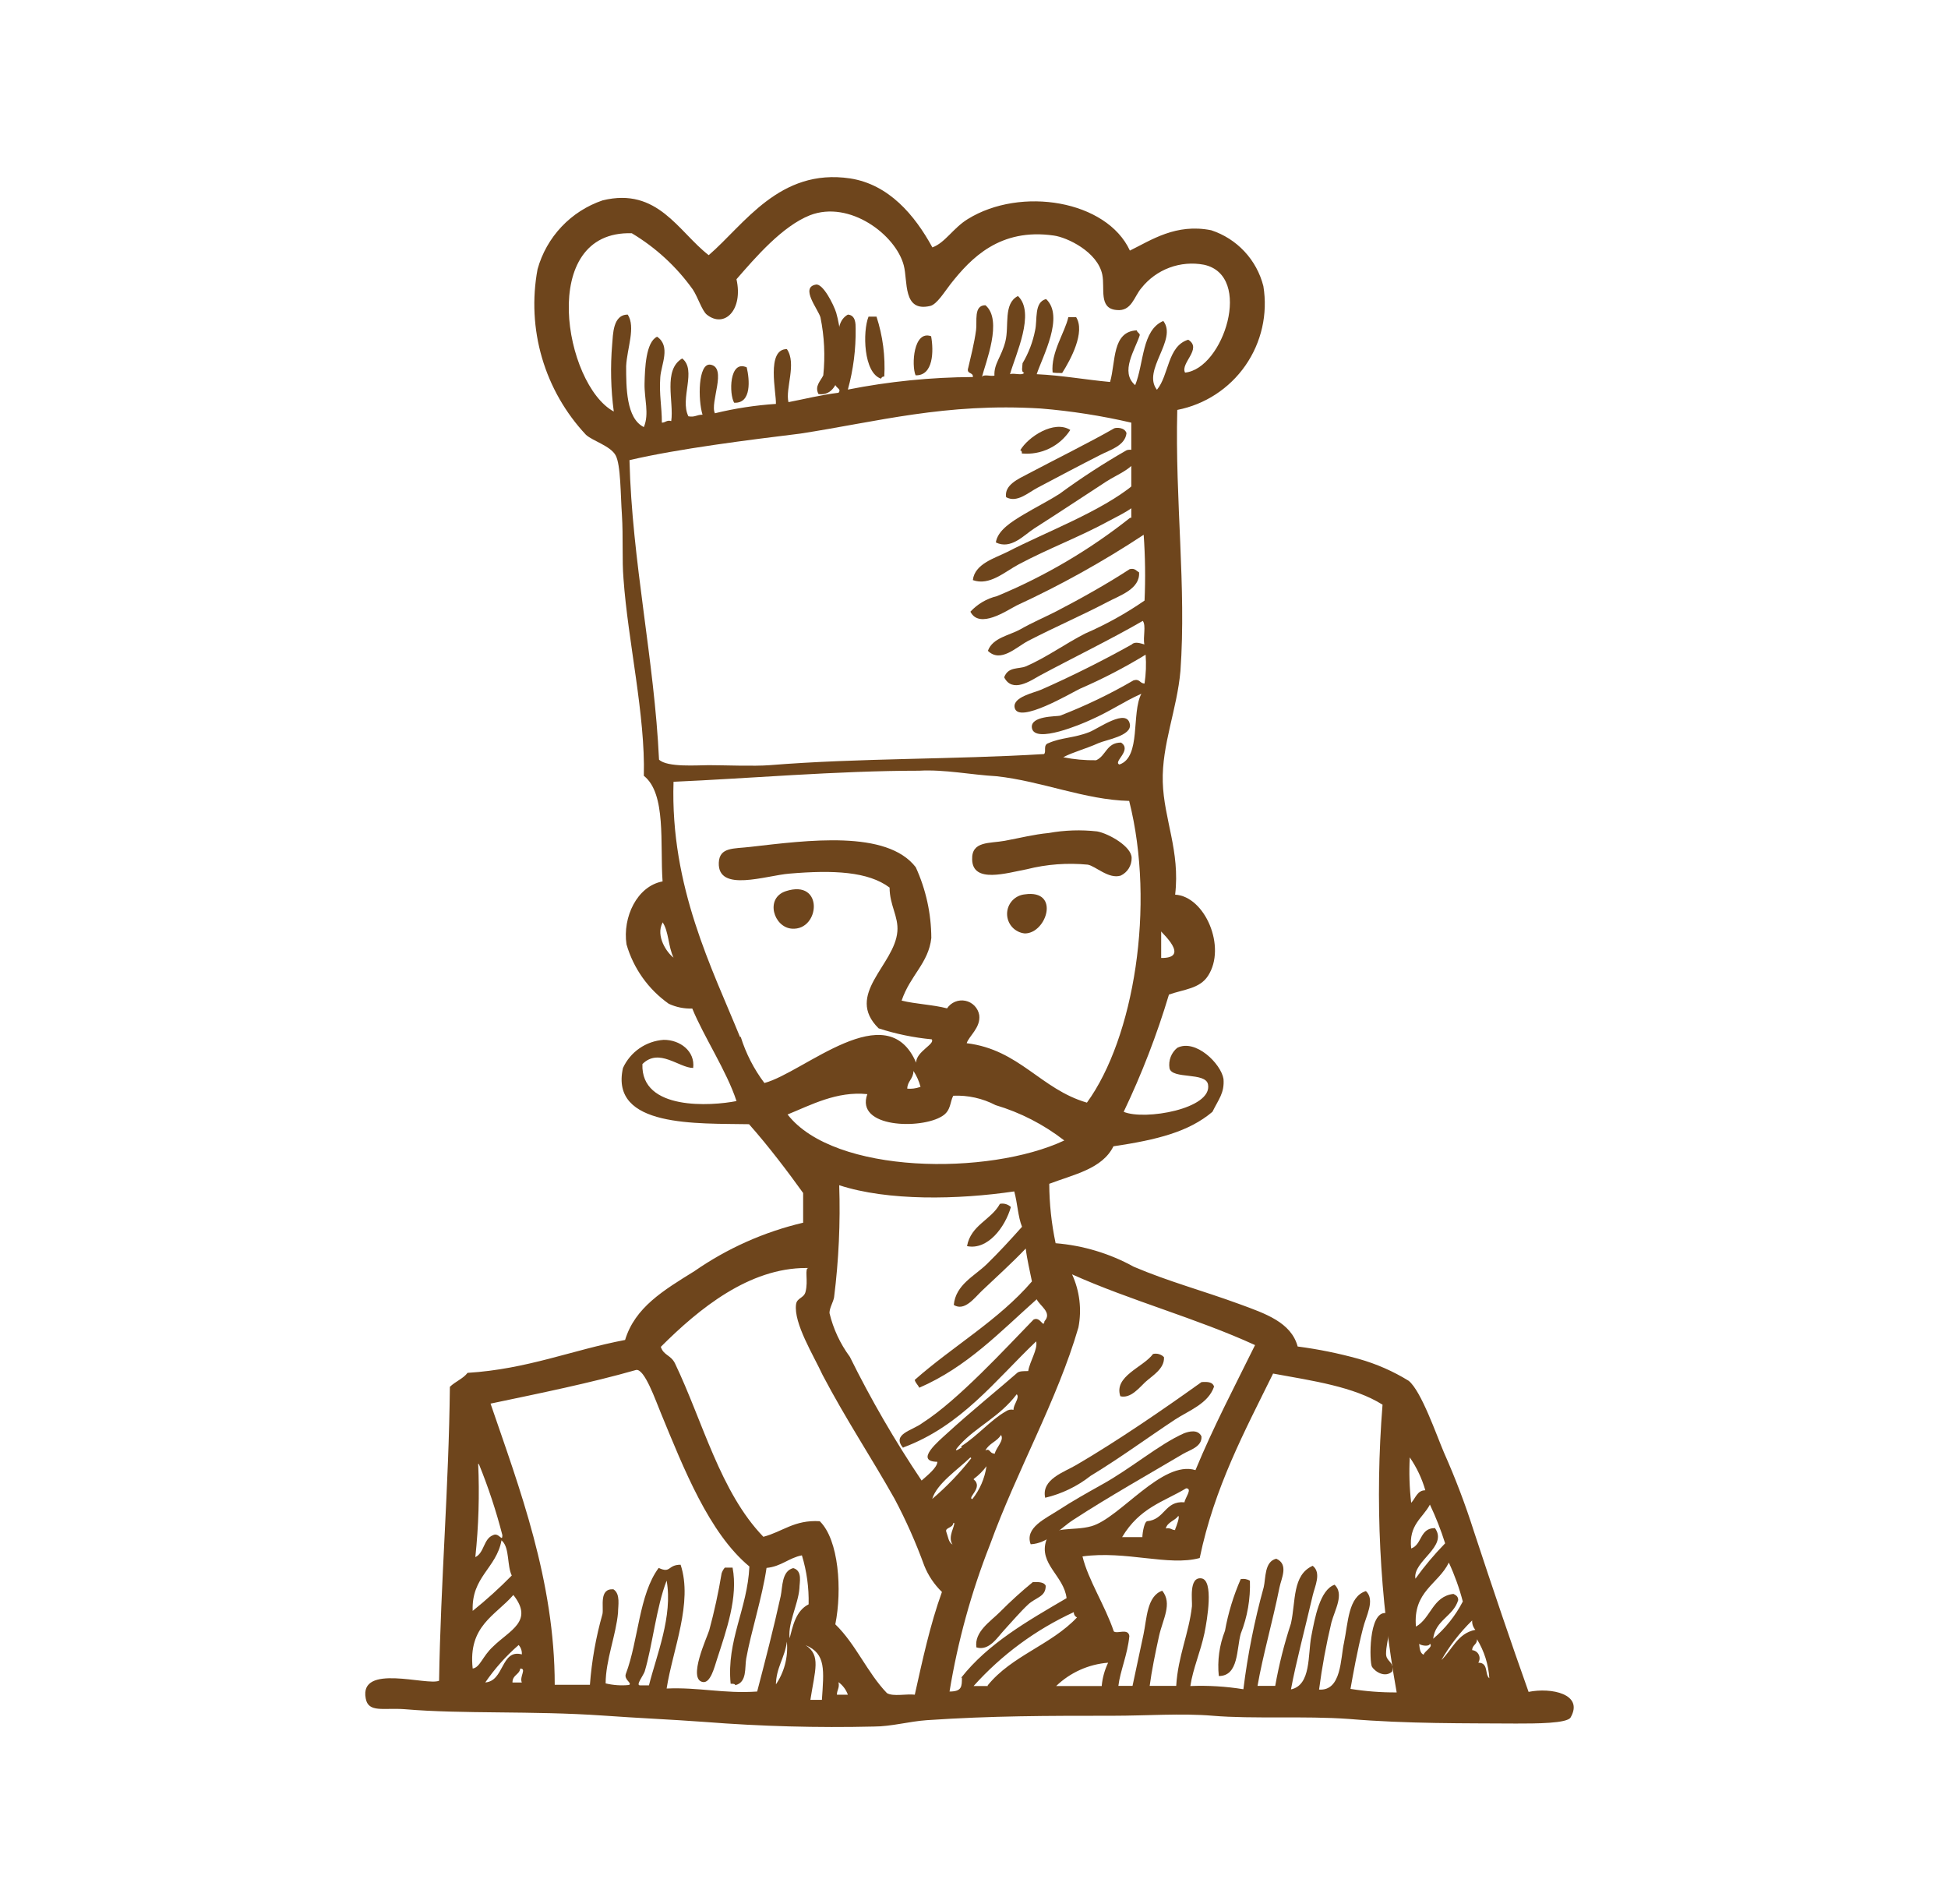 <svg width="176" height="172" viewBox="0 0 176 172" fill="none" xmlns="http://www.w3.org/2000/svg">
<path d="M74.383 33.902C74.159 34.397 73.568 34.877 73.951 35.595C76.46 35.963 76.284 30.803 75.549 28.247C75.325 27.528 74.351 25.579 73.712 25.707C72.274 25.963 73.904 27.912 74.127 28.662C74.479 30.386 74.565 32.153 74.383 33.902Z" fill="#6E451C"/>
<path d="M95.964 33.694C96.747 32.464 98.073 29.988 97.226 28.646H96.523C96.236 29.988 94.926 31.841 95.102 33.647C95.309 33.694 95.645 33.694 95.964 33.694Z" fill="#6E451C"/>
<path d="M79.606 34.206C79.622 34.144 79.66 34.09 79.713 34.054C79.766 34.019 79.831 34.005 79.894 34.014C79.998 32.181 79.759 30.345 79.191 28.599H78.472C77.929 29.941 78.009 33.695 79.606 34.206Z" fill="#6E451C"/>
<path d="M84.127 30.372C82.53 29.797 82.338 32.992 82.721 33.902C84.335 33.95 84.367 31.714 84.127 30.372Z" fill="#6E451C"/>
<path d="M67.466 33.184C65.868 32.465 65.868 35.628 66.332 36.379C67.929 36.459 67.722 34.27 67.466 33.184Z" fill="#6E451C"/>
<path d="M92.322 40.963C93.176 41.044 94.036 40.889 94.808 40.514C95.58 40.139 96.234 39.56 96.699 38.838C95.245 37.912 92.881 39.461 92.178 40.675C92.29 40.707 92.338 40.787 92.322 40.963Z" fill="#6E451C"/>
<path d="M93.728 44.062C95.661 43.04 97.498 42.066 99.383 41.107C100.261 40.644 101.651 40.276 101.779 39.126C101.603 38.567 100.804 38.615 100.661 38.695C98.52 39.925 95.293 41.523 92.881 42.8C92.002 43.264 90.725 43.807 90.9 44.909C91.875 45.452 92.881 44.51 93.728 44.062Z" fill="#6E451C"/>
<path d="M93.44 47.736C95.725 46.282 97.801 44.893 99.942 43.503C100.996 42.816 102.466 42.337 102.913 41.107C102.753 40.563 101.971 40.58 101.779 40.675C99.683 41.875 97.656 43.192 95.709 44.621C94.702 45.26 93.584 45.819 92.514 46.458C91.443 47.097 90.133 47.896 89.974 48.998C91.348 49.669 92.498 48.343 93.44 47.736Z" fill="#6E451C"/>
<path d="M92.034 50.98C94.766 49.526 97.578 48.488 100.229 47.034C101.475 46.347 103.312 45.644 103.424 44.063C103.296 43.937 103.138 43.844 102.965 43.794C102.793 43.744 102.61 43.737 102.434 43.775C99.447 46.219 94.59 48.008 90.996 49.862C89.878 50.421 88.057 50.932 87.897 52.401C89.399 52.945 90.772 51.651 92.034 50.98Z" fill="#6E451C"/>
<path d="M92.881 57.896C95.421 56.586 97.674 55.627 100.086 54.365C101.172 53.79 103.025 53.199 102.913 51.698C102.658 51.57 102.546 51.298 102.067 51.41C100.134 52.672 97.706 54.046 95.421 55.228C94.383 55.755 93.233 56.25 92.226 56.825C91.22 57.401 89.686 57.592 89.255 58.79C90.405 59.909 91.795 58.471 92.881 57.896Z" fill="#6E451C"/>
<path d="M92.769 78.519C94.569 78.065 96.433 77.925 98.281 78.104C98.983 78.232 100.166 79.43 101.252 79.094C101.554 78.952 101.808 78.726 101.984 78.442C102.159 78.159 102.249 77.83 102.242 77.497C102.242 76.459 100.166 75.292 99.127 75.101C97.669 74.937 96.195 74.985 94.75 75.245C93.408 75.372 92.162 75.692 90.788 75.947C89.415 76.203 87.769 75.947 87.833 77.641C87.881 79.829 90.964 78.855 92.769 78.519Z" fill="#6E451C"/>
<path d="M70.996 80.5C69.095 81.123 69.894 83.775 71.555 83.887C74.095 84.062 74.463 79.366 70.996 80.5Z" fill="#6E451C"/>
<path d="M92.594 80.787C92.154 80.829 91.747 81.033 91.45 81.359C91.153 81.686 90.989 82.111 90.989 82.552C90.989 82.993 91.153 83.419 91.45 83.745C91.747 84.071 92.154 84.275 92.594 84.317C94.574 84.317 95.82 80.324 92.594 80.787Z" fill="#6E451C"/>
<path d="M91.332 109.031C91.203 108.906 91.045 108.814 90.872 108.764C90.7 108.714 90.517 108.707 90.341 108.743C89.543 110.213 87.721 110.644 87.37 112.561C89.223 112.944 90.804 110.884 91.332 109.031Z" fill="#6E451C"/>
<path d="M103.472 124.845C104.095 124.27 105.229 123.647 105.165 122.592C105.04 122.462 104.882 122.367 104.709 122.317C104.535 122.267 104.351 122.262 104.175 122.305C103.281 123.519 100.613 124.302 101.22 126.123C102.146 126.346 102.897 125.388 103.472 124.845Z" fill="#6E451C"/>
<path d="M98.536 133.312C101.172 131.714 103.648 129.893 106.156 128.232C107.434 127.401 109.159 126.794 109.686 125.261C109.59 124.845 109.127 124.797 108.552 124.845C105.07 127.337 100.996 130.133 97.258 132.321C96.156 132.976 94.063 133.615 94.431 135.292C95.927 134.939 97.329 134.263 98.536 133.312Z" fill="#6E451C"/>
<path d="M96.987 137.273C100.182 135.196 103.76 133.183 106.859 131.346C107.466 130.979 108.616 130.707 108.552 129.749C108.233 129.078 107.402 129.302 106.955 129.477C104.718 130.468 102.162 132.672 99.479 134.142C98.249 134.829 96.859 135.612 95.661 136.394C94.463 137.177 92.562 137.992 93.121 139.493C94.702 139.413 95.725 138.088 96.987 137.273Z" fill="#6E451C"/>
<path d="M65.485 141.603C65.358 141.754 65.261 141.927 65.198 142.114C64.912 143.846 64.539 145.563 64.079 147.257C63.888 147.896 62.098 151.698 63.504 151.938C64.191 152.05 64.543 150.612 64.782 149.877C65.629 147.257 66.699 144.286 66.188 141.603H65.485Z" fill="#6E451C"/>
<path d="M112.098 142.641C111.443 144.135 110.966 145.7 110.677 147.306C110.166 148.605 109.975 150.007 110.118 151.395C111.923 151.395 111.715 148.951 112.098 147.577C112.702 146.054 112.985 144.422 112.929 142.785C112.679 142.637 112.384 142.585 112.098 142.641Z" fill="#6E451C"/>
<path d="M93.312 142.912C92.276 143.76 91.284 144.661 90.341 145.612C89.479 146.475 88.009 147.401 88.217 148.807C89.367 149.158 90.102 147.912 90.757 147.209C91.412 146.506 92.162 145.612 92.881 144.941C93.6 144.27 94.479 144.254 94.479 143.248C94.367 142.928 93.872 142.88 93.312 142.912Z" fill="#6E451C"/>
<path d="M123.951 150.548C124.255 151.043 125.165 151.571 125.788 150.979C125.98 150.069 125.229 150.117 125.229 149.382C125.229 148.152 125.98 146.507 125.229 145.708C123.616 145.516 123.728 150.181 123.951 150.548Z" fill="#6E451C"/>
<path d="M138.106 152.827C136.508 148.338 134.911 143.625 133.154 138.29C132.389 135.889 131.494 133.532 130.47 131.229C129.783 129.632 128.425 125.67 127.275 124.728C125.868 123.861 124.346 123.194 122.754 122.747C120.946 122.245 119.104 121.871 117.243 121.629C116.652 119.44 114.32 118.657 112.02 117.811C108.617 116.565 105.63 115.782 102.435 114.424C100.258 113.224 97.852 112.5 95.374 112.299C95 110.535 94.807 108.736 94.799 106.932C97.02 106.085 99.591 105.59 100.598 103.545C104.542 102.958 107.401 102.239 109.542 100.43C110.101 99.291 110.641 98.723 110.542 97.458C110.318 96.084 108.026 93.817 106.365 94.648C106.098 94.866 105.892 95.151 105.769 95.473C105.646 95.795 105.609 96.144 105.662 96.485C105.869 97.523 108.937 96.807 109.144 97.958C109.56 100.162 103.409 101.229 101.524 100.43C103.158 97.011 104.525 93.47 105.614 89.839C106.972 89.36 108.393 89.312 109.144 88.146C110.838 85.542 108.857 80.958 106.173 80.814C106.636 76.868 105.151 74.009 105.055 70.638C104.959 67.267 106.349 64.073 106.652 60.606C107.195 53.034 106.157 45.239 106.365 37.028C108.861 36.542 111.07 35.103 112.523 33.015C113.975 30.927 114.557 28.355 114.144 25.846C113.848 24.675 113.261 23.599 112.437 22.716C111.613 21.833 110.579 21.174 109.432 20.798C106.237 20.159 104.016 21.692 102.084 22.635C99.991 18.098 92.227 16.82 87.435 19.791C86.109 20.606 85.39 21.932 84.24 22.347C82.643 19.424 80.31 16.66 76.812 16.117C70.422 15.159 67.227 20.303 64.032 23.05C61.285 20.926 59.432 16.884 54.448 18.098C53.036 18.577 51.762 19.393 50.738 20.476C49.713 21.559 48.969 22.876 48.569 24.312C48.071 26.976 48.208 29.719 48.968 32.32C49.729 34.92 51.092 37.305 52.946 39.28C53.569 39.839 55.135 40.271 55.614 41.117C56.093 41.964 56.061 44.712 56.189 46.485C56.317 48.498 56.189 50.606 56.333 52.283C56.732 57.907 58.314 64.6 58.17 70.079C60.215 71.677 59.623 76.247 59.863 79.617C57.547 80.049 56.237 82.859 56.604 85.303C57.23 87.474 58.576 89.367 60.422 90.67C61.087 90.979 61.815 91.127 62.547 91.101C63.585 93.641 65.663 96.758 66.542 99.458C64.29 99.905 57.882 100.35 58.042 96.117C59.542 94.617 61.339 96.458 62.627 96.469C62.818 94.951 61.429 93.913 59.959 93.929C59.175 93.983 58.42 94.248 57.773 94.695C57.127 95.142 56.613 95.755 56.285 96.469C55.071 101.884 63.042 101.458 67.675 101.549C69.448 103.545 71.221 105.894 72.563 107.763V110.446C69.042 111.275 65.709 112.76 62.739 114.823C59.927 116.565 57.371 118.098 56.477 121.037C51.684 121.948 47.659 123.673 42.243 124.009C41.844 124.536 41.157 124.776 40.646 125.271C40.55 134.36 39.815 142.843 39.671 151.82C38.585 152.299 32.435 150.223 33.042 153.418C33.282 154.744 34.639 154.248 36.572 154.392C41.78 154.839 48.042 154.52 54.496 154.967C57.579 155.191 60.646 155.319 63.681 155.542C68.756 155.94 73.848 156.079 78.937 155.958C80.534 155.958 82.132 155.494 83.729 155.383C89.639 154.983 94.591 154.983 100.534 154.983C103.585 154.983 106.732 154.744 109.576 154.983C113.186 155.287 117.882 154.983 121.86 155.271C127.195 155.718 132.435 155.654 136.972 155.686C138.745 155.686 141.62 155.686 141.908 155.127C143.106 153.018 140.151 152.411 138.106 152.827ZM104.911 84.137C104.911 84.216 107.595 86.565 104.911 86.533V84.137ZM58.17 38.578C56.572 37.795 56.572 34.967 56.572 33.066C56.652 31.469 57.451 29.552 56.716 28.418C55.358 28.418 55.39 30.239 55.31 31.101C55.138 33.124 55.187 35.16 55.454 37.172C50.997 34.776 48.537 20.798 57.084 21.07C59.251 22.366 61.127 24.095 62.595 26.149C63.058 26.852 63.425 28.066 63.857 28.418C65.454 29.696 67.163 27.986 66.54 25.223C68.266 23.242 70.678 20.43 73.186 19.44C76.764 18.066 80.917 21.197 81.652 23.961C82.036 25.383 81.54 28.226 84.048 27.635C84.655 27.491 85.358 26.325 85.885 25.654C87.722 23.322 90.342 20.574 95.215 21.277C96.397 21.437 99.16 22.731 99.591 24.808C99.847 26.053 99.24 27.859 100.869 28.002C102.243 28.162 102.467 26.772 103.122 26.022C103.782 25.188 104.659 24.55 105.655 24.179C106.652 23.807 107.732 23.715 108.777 23.913C113.266 24.887 110.534 33.322 107.068 33.657C106.62 32.795 108.665 31.501 107.355 30.686C105.47 31.261 105.63 33.881 104.528 35.207C103.154 33.45 106.413 30.686 105.103 28.993C103.154 29.823 103.362 32.811 102.563 34.791C101.157 33.593 102.563 31.597 102.978 30.271C102.978 30.079 102.739 30.047 102.707 29.839C100.454 29.951 100.822 32.667 100.294 34.504C98.042 34.296 95.997 33.913 93.665 33.801C94.192 32.204 96.189 28.578 94.512 27.012C93.409 27.299 93.745 28.865 93.521 29.839C93.317 30.888 92.933 31.893 92.387 32.811C92.387 33.05 92.227 33.641 92.531 33.657C92.387 33.977 91.636 33.657 91.253 33.801C91.748 32.044 93.569 28.258 91.972 26.74C90.63 27.411 91.189 29.424 90.838 30.83C90.486 32.236 89.783 32.859 89.847 33.929C89.512 34.025 88.825 33.753 88.713 34.073C89.032 32.779 90.63 28.913 89.032 27.571C87.946 27.571 88.298 29.025 88.186 29.823C88.026 31.006 87.691 32.316 87.483 33.21C87.275 33.833 87.946 33.578 87.898 34.057C84.106 34.076 80.325 34.456 76.604 35.191C77.097 33.396 77.333 31.541 77.307 29.68C77.307 29.248 77.307 28.466 76.604 28.418C75.007 29.312 76.189 32.14 75.47 34.344C75.231 35.063 76.125 35.047 75.758 35.478C74.16 35.67 72.739 36.038 71.237 36.325C70.933 35.111 72.004 32.843 71.093 31.533C69.208 31.533 70.151 35.494 70.103 36.485C68.245 36.607 66.401 36.89 64.592 37.331C64.112 36.389 65.742 33.178 64.176 32.938C63.058 32.795 63.058 36.133 63.473 37.459C62.93 37.459 62.786 37.715 62.195 37.603C61.397 36.006 62.978 33.434 61.636 32.379C59.879 33.418 60.901 36.293 60.646 38.034C60.215 37.922 60.135 38.178 59.799 38.178C59.799 36.693 59.544 35.686 59.656 34.073C59.735 32.938 60.63 31.277 59.368 30.415C58.346 30.894 58.266 33.29 58.234 34.648C58.202 36.006 58.681 37.379 58.17 38.578ZM59.863 83.306C60.422 84.121 60.374 85.526 60.853 86.501C60.279 86.085 59.208 84.568 59.863 83.338V83.306ZM56.873 41.565C61.299 40.524 67.778 39.724 72.291 39.169C79.256 38.098 85.422 36.373 94.032 36.9C96.786 37.126 99.52 37.553 102.211 38.178V46.645C102.211 47.22 102.483 46.645 102.084 46.788C98.425 49.686 94.382 52.062 90.071 53.849C89.151 54.071 88.317 54.56 87.675 55.255C88.489 56.852 90.949 55.159 91.844 54.696C95.828 52.858 99.667 50.721 103.33 48.306C103.471 50.283 103.498 52.268 103.409 54.248C101.727 55.411 99.935 56.407 98.058 57.22C96.269 58.13 94.512 59.408 92.691 60.191C92.036 60.462 91.093 60.191 90.726 61.181C91.461 62.635 93.122 61.485 93.921 61.038C96.892 59.44 100.406 57.731 103.25 56.085C103.569 56.517 103.25 57.555 103.393 58.21C103.058 58.114 102.531 57.922 102.259 58.21C99.863 59.552 96.94 61.038 94.064 62.3C93.457 62.571 91.508 62.954 91.668 63.897C91.94 65.494 96.86 62.539 97.595 62.204C99.634 61.321 101.609 60.296 103.505 59.137C103.571 60.005 103.539 60.879 103.409 61.74C102.962 61.74 103.01 61.293 102.419 61.453C100.292 62.691 98.07 63.76 95.774 64.648C95.454 64.728 93.042 64.648 93.234 65.766C93.489 67.22 97.802 65.367 98.457 65.063C100.39 64.216 101.492 63.386 103.122 62.667C102.195 64.424 103.122 68.386 101.141 69.057C100.518 68.833 102.323 67.763 101.285 67.076C99.959 67.076 99.943 68.274 99.032 68.673C98.035 68.688 97.039 68.597 96.061 68.402C96.972 67.922 98.042 67.667 99.256 67.124C99.943 66.82 102.259 66.469 102.084 65.43C101.828 63.913 99.24 65.814 98.409 66.133C97.02 66.677 95.885 66.613 94.735 67.124C94.192 67.284 94.576 67.939 94.32 68.114C86.042 68.617 77.689 68.462 69.542 69.117C68.152 69.229 65.32 69.117 64.042 69.117C63.052 69.117 60.277 69.336 59.542 68.617C59.127 59.64 57.096 50.686 56.873 41.565ZM66.86 93.673C64.368 87.539 60.542 80.117 60.853 70.617C67.499 70.33 75.662 69.617 83.042 69.617C85.351 69.489 87.733 69.989 90.042 70.117C94.132 70.564 98.026 72.252 102.02 72.347C104.416 81.836 102.435 93.785 98.202 99.6C94.016 98.386 92.1 94.808 87.339 94.232C87.547 93.577 88.617 92.827 88.473 91.692C88.419 91.377 88.27 91.085 88.048 90.855C87.826 90.625 87.539 90.467 87.226 90.401C86.912 90.336 86.587 90.366 86.291 90.488C85.995 90.61 85.742 90.818 85.566 91.085C84.288 90.75 82.754 90.702 81.461 90.383C82.243 88.082 83.889 87.012 84.144 84.728C84.135 82.522 83.656 80.344 82.739 78.338C80.119 74.935 72.946 75.91 67.77 76.501C66.301 76.677 65.007 76.501 64.943 77.922C64.831 80.654 69.24 79.073 71.333 78.913C75.294 78.577 78.441 78.721 80.374 80.175C80.374 81.772 81.189 82.779 81.077 84.137C80.838 87.172 76.285 89.839 79.384 92.891C80.94 93.396 82.547 93.728 84.176 93.881C84.528 94.296 82.77 94.983 82.77 95.99C80.135 89.823 72.659 96.868 69.064 97.827C68.116 96.571 67.392 95.16 66.924 93.657L66.86 93.673ZM83.106 98.194C82.742 98.32 82.356 98.37 81.972 98.338C81.972 97.667 82.515 97.475 82.531 96.74C82.82 97.182 83.036 97.668 83.17 98.178L83.106 98.194ZM71.157 100.67C73.25 99.823 75.598 98.546 78.362 98.833C77.243 101.9 83.25 102.028 85.135 100.814C85.933 100.319 85.822 99.536 86.125 98.977C87.45 98.918 88.767 99.21 89.943 99.823C92.195 100.493 94.302 101.577 96.157 103.018C89.352 106.213 75.374 106.101 71.157 100.67ZM81.604 130.75C86.86 128.801 89.927 124.68 93.617 121.165C93.777 121.9 93.042 122.954 92.898 123.849C92.531 123.849 92.1 123.849 91.924 123.993C90.326 125.399 87.675 127.539 85.534 129.504C84.863 130.127 82.563 132.012 84.687 132.044C84.687 132.571 83.761 133.29 83.266 133.737C80.858 130.158 78.692 126.422 76.78 122.555C75.909 121.377 75.284 120.035 74.943 118.609C74.943 118.13 75.278 117.635 75.358 117.188C75.78 113.829 75.934 110.443 75.822 107.06C80.215 108.498 86.556 108.37 91.636 107.619C91.924 108.641 91.972 109.919 92.339 110.814C91.285 111.996 90.246 113.13 89.144 114.2C88.042 115.271 86.349 116.037 86.173 117.875C87.147 118.482 88.042 117.236 88.713 116.597C90.007 115.367 91.429 114.089 92.675 112.779C92.802 113.833 93.042 114.76 93.234 115.75C90.231 119.248 86.093 121.597 82.643 124.648C82.722 124.935 82.946 125.111 83.058 125.351C87.371 123.482 90.358 120.303 93.665 117.363C93.953 117.97 95.087 118.561 94.368 119.344C94.272 120.047 94.001 118.865 93.377 119.2C90.885 121.756 86.556 126.485 83.346 128.53C82.435 129.232 80.518 129.52 81.604 130.798V130.75ZM87.994 133.577C88.426 133.257 88.808 132.875 89.128 132.443C88.973 133.529 88.532 134.555 87.85 135.414C87.339 135.303 88.889 134.36 87.962 133.625L87.994 133.577ZM89.032 131.022C89.336 130.383 90.103 130.207 90.438 129.616C90.758 130.111 89.991 130.75 89.879 131.309C89.352 131.293 89.48 130.782 89.032 131.022ZM86.908 130.734C86.397 131.069 86.077 131.197 86.764 130.462C88.234 128.865 90.31 127.986 91.86 125.942C92.163 126.261 91.556 126.852 91.572 127.347C91.452 127.32 91.327 127.318 91.205 127.343C91.084 127.368 90.969 127.418 90.87 127.491C89.496 128.274 88.33 129.696 86.828 130.654L86.908 130.734ZM87.754 131.724C86.706 133.066 85.523 134.297 84.224 135.399C84.655 133.993 86.508 132.779 87.675 131.645L87.754 131.724ZM43.282 132.284C44.127 134.364 44.831 136.499 45.39 138.673C45.39 139.344 45.071 138.386 44.544 138.673C43.681 138.993 43.761 140.271 42.946 140.654C43.243 137.848 43.329 135.023 43.202 132.204L43.282 132.284ZM45.39 139.216C46.045 139.871 45.806 141.437 46.237 142.315C45.124 143.449 43.945 144.516 42.707 145.51C42.579 142.427 44.847 141.676 45.31 139.137L45.39 139.216ZM42.707 150.718C42.275 146.852 44.783 145.926 46.381 144.073C48.266 146.453 46.029 147.268 44.544 148.737C43.585 149.616 43.377 150.622 42.707 150.718ZM43.841 151.98C44.699 150.727 45.714 149.589 46.86 148.593C46.962 148.708 47.04 148.842 47.089 148.988C47.139 149.133 47.158 149.287 47.148 149.44C45.215 148.929 45.598 151.932 43.761 151.98H43.841ZM47.227 151.98H46.301C46.301 151.277 46.924 151.293 47.004 150.718C47.611 150.718 46.908 151.453 47.148 151.98H47.227ZM57.818 152.236C57.419 152.236 58.122 151.357 58.25 150.974C58.953 148.625 59.304 145.143 60.23 142.779C60.806 145.974 59.304 149.552 58.633 152.236H57.818ZM70.103 152.236C70.103 150.638 70.917 149.744 71.093 148.29C71.226 149.701 70.846 151.113 70.023 152.268L70.103 152.236ZM71.381 148.146C71.061 146.868 72.115 144.951 72.227 143.482C72.227 142.954 72.531 141.884 71.668 141.645C70.614 141.916 70.71 143.354 70.534 144.184C69.895 147.092 69.128 150.047 68.409 152.795C65.39 153.002 63.154 152.395 60.23 152.523C60.774 149.025 62.627 144.76 61.492 141.341C60.31 141.341 60.63 142.156 59.512 141.629C57.722 144.025 57.691 148.178 56.54 151.213C56.365 151.74 57.148 152.028 56.828 152.204C56.122 152.275 55.409 152.226 54.719 152.06C54.719 149.967 55.662 147.683 55.838 145.67C55.838 145.047 56.077 143.977 55.422 143.561C54.096 143.466 54.56 145.159 54.432 145.798C53.84 147.884 53.46 150.025 53.298 152.188H50.119C50.119 142.779 46.924 134.392 44.32 126.788C48.809 125.846 53.377 124.919 57.451 123.753C58.218 123.545 59.256 126.565 59.719 127.667C61.78 132.667 64.064 138.482 67.707 141.501C67.531 145.335 65.63 148.178 66.013 152.092C66.221 152.092 66.413 152.092 66.429 152.22C67.515 151.98 67.275 150.622 67.419 149.823C67.866 147.347 68.857 144.344 69.256 141.629C70.598 141.501 71.269 140.718 72.451 140.494C72.889 141.927 73.094 143.421 73.058 144.919C71.908 145.494 71.62 146.852 71.301 148.178L71.381 148.146ZM74.336 153.545H73.218C73.633 150.862 74.192 149.52 72.786 148.609C74.655 149.376 74.432 150.894 74.256 153.577L74.336 153.545ZM75.614 153.082C75.614 152.635 75.87 152.491 75.758 151.948C76.146 152.234 76.441 152.628 76.604 153.082H75.614ZM82.675 153.082C81.876 152.986 80.694 153.274 80.135 152.938C78.362 151.101 77.323 148.514 75.47 146.724C76.093 143.625 75.79 139.089 74.064 137.411C71.764 137.268 70.694 138.37 68.969 138.817C65.071 134.776 63.505 128.418 60.981 123.146C60.598 122.379 59.959 122.443 59.703 121.66C63.186 118.178 67.691 114.536 72.834 114.536H73.058C72.643 114.536 73.058 115.686 72.77 116.724C72.611 117.268 72.004 117.236 71.924 117.811C71.684 119.52 73.521 122.459 74.32 124.2C76.445 128.242 78.681 131.581 80.822 135.383C81.856 137.33 82.753 139.348 83.505 141.421C83.864 142.318 84.409 143.129 85.103 143.801C84.032 146.756 83.346 149.967 82.643 153.114L82.675 153.082ZM86.205 137.555C86.317 137.811 85.582 138.833 86.061 139.52C85.694 139.328 85.662 138.801 85.502 138.386C85.342 137.97 86.077 138.05 86.125 137.587L86.205 137.555ZM86.908 151.533C86.908 152.347 86.908 152.795 85.79 152.795C86.534 148.252 87.76 143.802 89.448 139.52C91.876 132.827 95.534 126.453 97.435 119.903C97.749 118.285 97.547 116.609 96.86 115.111C102.116 117.475 108.138 119.089 113.393 121.501C111.556 125.223 109.639 128.865 108.01 132.795C105.007 131.868 101.189 137.124 98.617 137.859C96.94 138.338 94.975 137.763 94.528 139.137C93.825 141.277 96.125 142.331 96.365 144.36C92.818 146.437 89.272 148.45 86.828 151.565L86.908 151.533ZM103.633 137.411C103.314 137.539 103.186 138.849 103.218 138.849H101.381C102.978 136.165 105.151 135.654 107.163 134.44C107.786 134.44 107.036 135.351 107.02 135.702C105.231 135.542 105.262 137.268 103.633 137.411ZM106.173 138.21C105.854 138.21 105.758 137.97 105.326 138.066C105.486 137.475 106.141 137.379 106.461 136.932C106.604 137.028 106.301 137.827 106.173 138.146V138.21ZM89.24 152.299H87.962C90.494 149.478 93.576 147.206 97.02 145.622C97.014 145.722 97.038 145.821 97.089 145.906C97.141 145.992 97.217 146.06 97.307 146.101C94.959 148.593 91.413 149.552 89.24 152.236V152.299ZM99.544 152.299H95.422C96.696 151.074 98.356 150.329 100.119 150.191C99.81 150.834 99.615 151.526 99.544 152.236V152.299ZM122.004 152.619C122.243 151.261 122.627 149.105 123.138 147.108C123.409 145.974 124.272 144.536 123.409 143.721C121.812 144.216 121.812 146.533 121.429 148.386C121.109 149.776 121.221 152.763 119.176 152.619C119.444 150.578 119.817 148.551 120.294 146.549C120.614 145.383 121.461 143.993 120.582 143.146C119.24 143.609 118.793 146.165 118.473 147.811C118.154 149.456 118.473 152.22 116.636 152.603C117.084 150.191 117.946 146.948 118.601 144.121C118.793 143.29 119.416 142.076 118.601 141.437C116.748 142.268 117.084 144.632 116.636 146.645C116.029 148.488 115.554 150.372 115.215 152.283H113.617C114.08 149.6 114.991 146.437 115.598 143.402C115.758 142.587 116.461 141.309 115.31 140.798C114.224 141.053 114.368 142.571 114.176 143.37C113.339 146.393 112.725 149.474 112.339 152.587C110.755 152.331 109.15 152.235 107.547 152.299C107.786 150.702 108.457 149.248 108.825 147.507C109.064 146.325 109.687 142.715 108.537 142.571C107.387 142.427 107.739 144.6 107.691 145.095C107.419 147.539 106.429 149.6 106.269 152.283H103.873C104.048 150.942 104.384 149.296 104.719 147.779C105.055 146.261 105.949 144.855 105.007 143.689C103.617 144.168 103.617 146.213 103.314 147.635C103.01 149.057 102.611 150.942 102.323 152.283H101.045C101.205 150.942 101.876 149.456 102.036 147.779C101.924 147.044 100.949 147.619 100.63 147.363C99.847 145.031 98.314 142.715 97.802 140.59C101.732 140.047 105.598 141.501 108.393 140.734C109.719 134.344 112.467 129.264 115.023 124.073C118.601 124.728 122.323 125.255 124.911 126.884C124.215 135.566 124.645 144.302 126.189 152.875C124.787 152.884 123.387 152.777 122.004 152.555V152.619ZM127.371 131.645C127.997 132.552 128.472 133.556 128.777 134.616C128.042 134.616 127.898 135.335 127.499 135.75C127.341 134.388 127.298 133.014 127.371 131.645ZM129.623 138.034C128.266 138.034 128.489 139.536 127.499 139.871C127.259 137.731 128.537 137.14 129.192 135.91C129.729 137.043 130.188 138.212 130.566 139.408C129.592 140.404 128.695 141.472 127.882 142.603C127.611 141.006 130.901 139.696 129.623 138.002V138.034ZM128.633 149.472C128.298 149.344 128.266 148.913 128.218 148.482C128.33 148.625 129.112 148.785 129.192 148.482C129.512 148.737 128.745 149.121 128.633 149.44V149.472ZM129.48 148.066C129.671 146.325 131.301 146.022 131.748 144.536C131.748 144.184 131.524 144.089 131.317 143.977C129.432 144.2 129.288 146.165 127.93 146.932C127.643 143.737 129.943 143.114 130.901 141.149C131.427 142.28 131.849 143.457 132.163 144.664C131.496 145.951 130.584 147.095 129.48 148.034V148.066ZM130.183 150.031C130.948 148.685 131.9 147.453 133.01 146.373C132.999 146.526 133.019 146.68 133.068 146.825C133.118 146.971 133.196 147.105 133.298 147.22C131.668 147.539 131.205 149.041 130.183 149.999V150.031ZM133.569 150.175C133.635 150.068 133.673 149.947 133.678 149.822C133.684 149.696 133.657 149.572 133.601 149.46C133.545 149.348 133.462 149.252 133.358 149.181C133.255 149.111 133.135 149.068 133.01 149.057C133.01 148.577 133.473 148.561 133.441 148.066C134.096 149.135 134.48 150.346 134.56 151.597C134.128 151.261 134.512 150.191 133.569 150.191V150.175Z" fill="#6E451C"/>
</svg>
